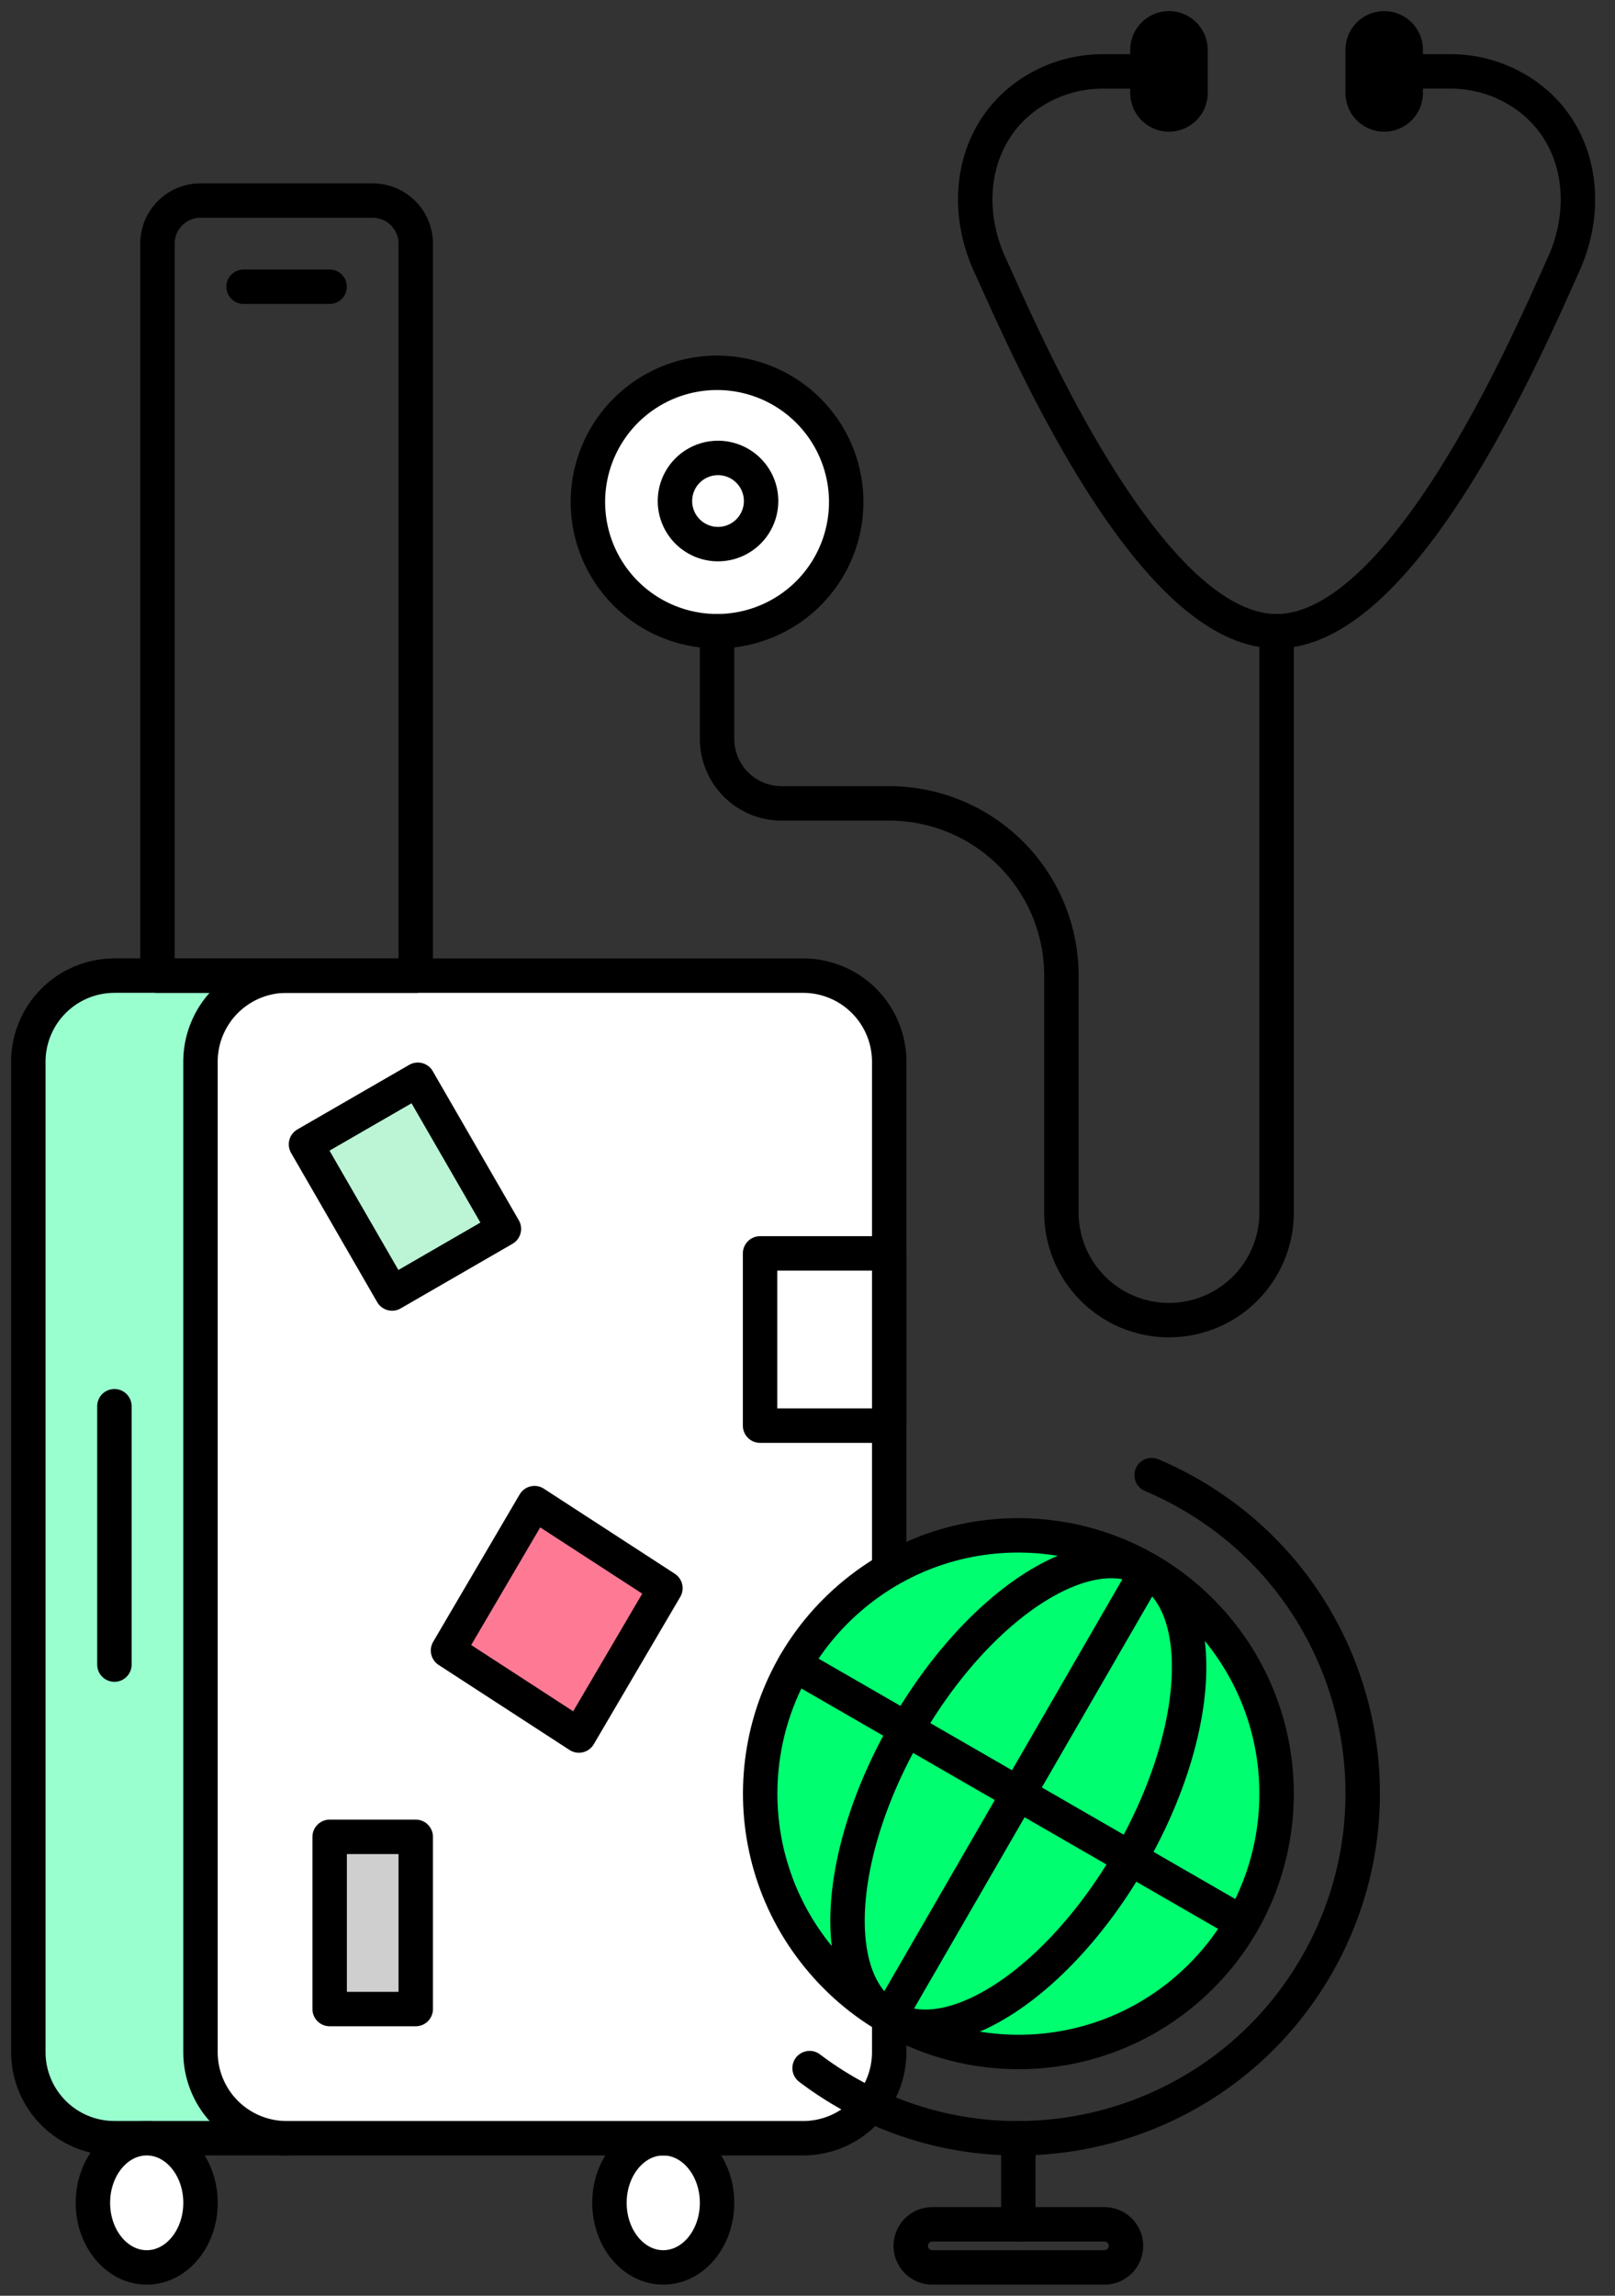 <svg xmlns="http://www.w3.org/2000/svg" width="57" height="81" fill="none"><rect width="100%" height="100%" fill="#333333" stroke="none"/><g stroke="#000" stroke-linecap="round" stroke-linejoin="round" stroke-width="1.215" clip-path="url(#a)"><path fill="#99FFCF" fill-rule="evenodd" d="M4.038 34.423A3.039 3.039 0 0 0 1 37.46v34.942a3.039 3.039 0 0 0 3.038 3.039h6.077v-41.02H4.038Z" clip-rule="evenodd"/><path fill="#fff" fill-rule="evenodd" d="M5.178 75.442c-1.049 0-1.899 1.02-1.899 2.28 0 1.258.85 2.278 1.9 2.278 1.048 0 1.898-1.02 1.898-2.279 0-1.258-.85-2.279-1.899-2.279Zm18.231 0c-1.049 0-1.899 1.02-1.899 2.28 0 1.258.85 2.278 1.899 2.278s1.899-1.02 1.899-2.279c0-1.258-.85-2.279-1.899-2.279Z" clip-rule="evenodd"/><path fill="#fff" d="M28.345 34.423h-18.23a3.038 3.038 0 0 0-3.039 3.038v34.942a3.039 3.039 0 0 0 3.039 3.039h18.23a3.039 3.039 0 0 0 3.039-3.039V37.461a3.038 3.038 0 0 0-3.039-3.038Z"/><path fill="#fff" d="M31.384 44.223h-4.558V50.3h4.558v-6.077Z"/><path fill="#FE7A94" fill-rule="evenodd" d="m18.865 53.034-3.053 5.2 4.62 3 3.053-5.199-4.62-3Z" clip-rule="evenodd"/><path fill="#CFCFCF" d="M14.673 64.808h-3.038v6.076h3.038v-6.076Z"/><path fill="#BBF5D5" d="M14.748 38.096 10.8 40.375l3.038 5.263 3.947-2.28-3.038-5.262Z"/><path d="M13.154 7.077H7.077c-.84 0-1.52.68-1.52 1.52v25.826h9.116V8.596a1.52 1.52 0 0 0-1.52-1.519Z" clip-rule="evenodd"/><path d="M8.596 10.116h3.038M4.038 49.615v9.116m31.903 16.71v3.04"/><path d="M38.98 78.48h-6.075a.76.76 0 0 0 0 1.52h6.075a.76.76 0 0 0 0-1.52Z" clip-rule="evenodd"/><path d="M28.574 72.968c.4.303.824.585 1.27.843 5.819 3.36 13.26 1.366 16.619-4.456 3.36-5.823 1.366-13.267-4.453-16.629a12.258 12.258 0 0 0-1.364-.68"/><path fill="#00FF70" d="M41.883 70.2c3.817-3.278 4.252-9.032.972-12.852-3.28-3.819-9.034-4.257-12.851-.978-3.818 3.278-4.253 9.032-.972 12.851 3.28 3.82 9.034 4.258 12.851.98Z"/><path d="M39.888 65.572c2.516-4.358 2.789-8.91.609-10.17-2.18-1.258-5.987 1.255-8.503 5.613-2.516 4.358-2.789 8.91-.609 10.17 2.18 1.258 5.987-1.255 8.503-5.613Zm-11.844-6.838 15.794 9.108M40.5 55.4l-9.12 15.776M40.497 2.52h-1.572a4.596 4.596 0 0 0-2.3.61c-2.199 1.259-2.738 3.936-1.683 6.225 1.051 2.28 5.516 12.915 10.116 12.915s9.076-10.635 10.116-12.915c1.046-2.293.516-4.966-1.684-6.225a4.605 4.605 0 0 0-2.299-.611h-1.58"/><path fill="#000" fill-rule="evenodd" d="M41.258 1a.76.76 0 0 0-.76.76v1.519a.76.76 0 0 0 1.52 0v-1.52a.76.76 0 0 0-.76-.759Zm7.596 0a.76.76 0 0 0-.76.76v1.519a.76.76 0 0 0 1.52 0v-1.52a.76.76 0 0 0-.76-.759Z" clip-rule="evenodd"/><path fill="#fff" d="M25.308 22.27a4.558 4.558 0 1 0 0-9.116 4.558 4.558 0 0 0 0 9.116Z"/><path fill="#fff" d="M26.382 18.786a1.52 1.52 0 1 0-2.149-2.148 1.52 1.52 0 0 0 2.149 2.148Z"/><path d="M25.308 22.27v3.798a2.279 2.279 0 0 0 2.278 2.278h3.799a6.077 6.077 0 0 1 6.076 6.077v8.356a3.798 3.798 0 0 0 7.596 0v-20.51"/></g><defs><clipPath id="a"><path fill="#fff" d="M0 0h57v81H0z"/></clipPath></defs></svg>